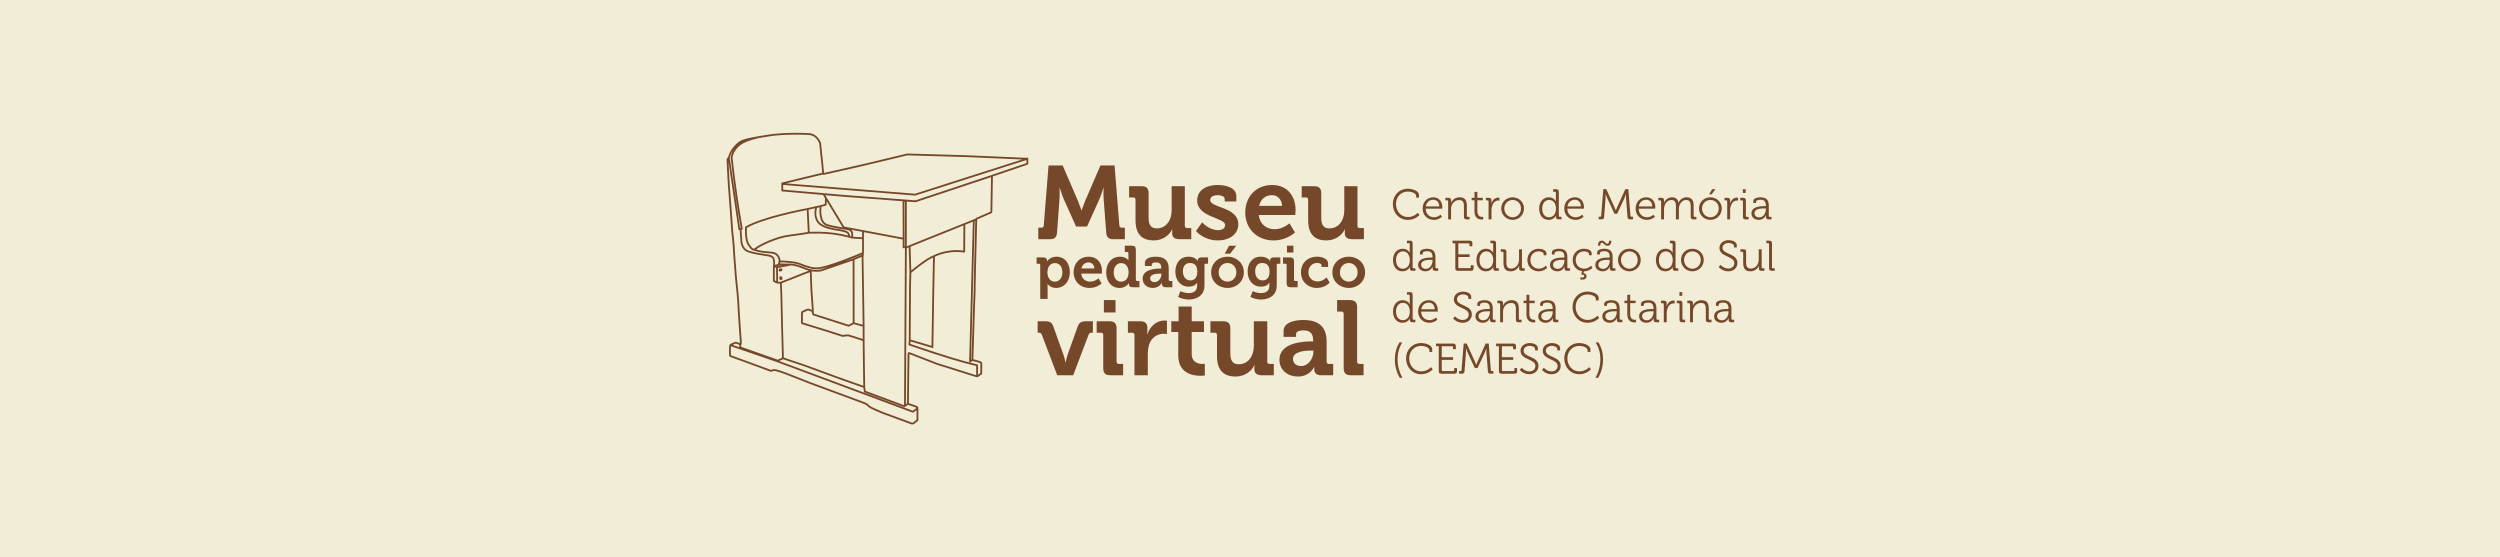 <svg width="1920" height="428" viewBox="0 0 1920 428" fill="none" xmlns="http://www.w3.org/2000/svg">
<rect width="1920" height="428" fill="#F2EDD7"/>
<g clip-path="url(#clip0_2002_421)">
<path d="M797.386 174.843H799.859C800.974 174.843 801.531 174.206 801.611 173.091L805.279 127.071H816.124L827.765 154.032C829.118 157.303 830.557 161.61 830.557 161.61H830.716C830.716 161.61 832.149 157.303 833.508 154.032L845.149 127.071H855.994L859.662 173.091C859.742 174.206 860.299 174.843 861.414 174.843H863.887V183.696H854.879C851.132 183.696 849.858 182.103 849.539 178.274L847.628 153.071C847.31 149.321 847.549 144.298 847.549 144.298H847.389C847.389 144.298 845.717 149.879 844.279 153.071L834.873 173.967H826.422L817.016 153.071C815.582 149.879 813.905 144.218 813.905 144.218H813.746C813.746 144.218 813.985 149.321 813.666 153.071L811.835 178.274C811.516 182.103 810.163 183.696 806.415 183.696H797.407V174.843H797.386Z" fill="#754829"/>
<path d="M872.083 153.384C872.083 152.189 871.446 151.631 870.332 151.631H867.141V143.018H876.786C880.534 143.018 882.127 144.691 882.127 148.36V167.101C882.127 172.045 883.4 175.396 888.427 175.396C895.763 175.396 899.83 168.933 899.83 161.679V143.013H909.952V173.399C909.952 174.514 910.589 175.151 911.704 175.151H914.894V183.685H905.568C902.059 183.685 900.228 182.013 900.228 179.14V178.024C900.228 177.068 900.307 176.192 900.307 176.192H900.148C898.237 180.419 893.131 184.647 886.118 184.647C877.429 184.647 872.089 180.26 872.089 169.172V153.379L872.083 153.384Z" fill="#754829"/>
<path d="M923.265 170.776C923.265 170.776 928.446 176.755 935.384 176.755C938.495 176.755 940.883 175.481 940.883 172.767C940.883 167.026 919.438 167.106 919.438 153.941C919.438 145.806 926.774 142.057 935.225 142.057C940.724 142.057 949.493 143.889 949.493 150.511V154.738H940.565V152.747C940.565 150.835 937.693 149.874 935.464 149.874C931.875 149.874 929.407 151.148 929.407 153.543C929.407 159.926 951.012 158.647 951.012 172.204C951.012 179.862 944.233 184.646 935.384 184.646C924.221 184.646 918.483 177.387 918.483 177.387L923.265 170.765V170.776Z" fill="#754829"/>
<path d="M976.995 142.062C988.636 142.062 995.011 150.596 995.011 161.365C995.011 162.56 994.773 165.115 994.773 165.115H966.708C967.504 172.294 972.765 176.044 978.906 176.044C985.446 176.044 990.308 171.498 990.308 171.498L994.534 178.518C994.534 178.518 988.318 184.657 978.19 184.657C964.717 184.657 956.346 174.928 956.346 163.362C956.346 150.84 964.797 142.067 976.995 142.067V142.062ZM984.65 158.094C984.49 153.23 981.141 149.879 976.995 149.879C971.814 149.879 968.146 152.991 967.032 158.094H984.65Z" fill="#754829"/>
<path d="M1004.66 153.384C1004.66 152.189 1004.02 151.631 1002.91 151.631H999.72V143.018H1009.37C1013.11 143.018 1014.71 144.691 1014.71 148.36V167.101C1014.71 172.045 1015.98 175.396 1021.01 175.396C1028.34 175.396 1032.41 168.933 1032.41 161.679V143.013H1042.53V173.399C1042.53 174.514 1043.17 175.151 1044.28 175.151H1047.47V183.685H1038.15C1034.64 183.685 1032.81 182.013 1032.81 179.14V178.024C1032.81 177.068 1032.89 176.192 1032.89 176.192H1032.73C1030.82 180.419 1025.71 184.647 1018.7 184.647C1010.01 184.647 1004.67 180.26 1004.67 169.172V153.379L1004.66 153.384Z" fill="#754829"/>
<path d="M798.899 203.52C798.899 202.845 798.538 202.532 797.911 202.532H796.112V197.678H801.192C803.304 197.678 804.069 198.624 804.069 199.882V200.78H804.159C804.159 200.78 806.091 197.137 811.437 197.137C817.637 197.137 821.639 202.038 821.639 209.138C821.639 216.238 817.143 221.14 811.124 221.14C806.585 221.14 804.563 218.129 804.563 218.129H804.472C804.472 218.129 804.563 218.936 804.563 220.104V229.589H798.899V203.515V203.52ZM810.088 216.334C813.236 216.334 815.885 213.769 815.885 209.229C815.885 204.688 813.549 202.038 810.179 202.038C807.211 202.038 804.425 204.194 804.425 209.276C804.425 212.829 806.314 216.334 810.088 216.334Z" fill="#754829"/>
<path d="M836.152 197.137C842.713 197.137 846.306 201.948 846.306 208.018C846.306 208.692 846.174 210.131 846.174 210.131H830.355C830.806 214.178 833.768 216.291 837.229 216.291C840.913 216.291 843.658 213.726 843.658 213.726L846.041 217.683C846.041 217.683 842.538 221.145 836.831 221.145C829.235 221.145 824.516 215.66 824.516 209.144C824.516 202.086 829.278 197.142 836.157 197.142L836.152 197.137ZM840.467 206.175C840.377 203.435 838.493 201.544 836.152 201.544C833.232 201.544 831.162 203.297 830.536 206.175H840.467Z" fill="#754829"/>
<path d="M859.97 197.137C864.96 197.137 866.573 199.925 866.573 199.925H866.664C866.664 199.925 866.621 199.341 866.621 198.576V194.529C866.621 193.855 866.26 193.541 865.634 193.541H863.834V188.688H869.27C871.383 188.688 872.327 189.633 872.327 191.747V214.81C872.327 215.442 872.688 215.798 873.315 215.798H875.066V220.609H869.811C867.746 220.609 866.982 219.621 866.982 218.272V217.417H866.892C866.892 217.417 865.002 221.151 859.747 221.151C853.547 221.151 849.544 216.249 849.544 209.149C849.544 202.049 853.903 197.147 859.97 197.147V197.137ZM866.759 209.096C866.759 205.543 864.917 202.038 861.095 202.038C857.947 202.038 855.341 204.603 855.341 209.144C855.341 213.684 857.634 216.339 861.005 216.339C863.972 216.339 866.759 214.183 866.759 209.101V209.096Z" fill="#754829"/>
<path d="M891.161 206.218H891.878V206.037C891.878 202.755 890.572 201.539 887.652 201.539C886.617 201.539 884.595 201.81 884.595 203.068V204.285H879.292V201.858C879.292 197.588 885.311 197.137 887.695 197.137C895.333 197.137 897.579 201.135 897.579 206.265V214.805C897.579 215.436 897.94 215.792 898.566 215.792H900.366V220.604H895.243C893.131 220.604 892.324 219.435 892.324 218.086C892.324 217.502 892.366 217.099 892.366 217.099H892.276C892.276 217.099 890.524 221.145 885.354 221.145C881.267 221.145 877.535 218.58 877.535 213.997C877.535 206.807 887.419 206.218 891.151 206.218H891.161ZM886.755 216.695C889.813 216.695 891.968 213.461 891.968 210.673V210.131H890.981C888.013 210.131 883.294 210.535 883.294 213.726C883.294 215.256 884.42 216.695 886.755 216.695Z" fill="#754829"/>
<path d="M912.819 197.137C918.122 197.137 919.873 200.376 919.873 200.376H919.964V199.792C919.964 198.756 920.68 197.678 922.48 197.678H927.783V202.532H926.031C925.447 202.532 925.044 202.845 925.044 203.43V219.207C925.044 227.072 918.934 230.04 912.957 230.04C910.08 230.04 907.027 229.233 904.825 228.065L906.576 223.567C906.576 223.567 909.406 225.096 912.914 225.096C916.423 225.096 919.385 223.615 919.385 219.478V218.4C919.385 217.858 919.427 217.184 919.427 217.184H919.337C917.989 219.117 916.014 220.152 912.957 220.152C906.396 220.152 902.664 214.847 902.664 208.554C902.664 202.261 906.215 197.137 912.819 197.137ZM919.518 208.602C919.518 203.387 916.911 201.996 913.811 201.996C910.35 201.996 908.466 204.513 908.466 208.379C908.466 212.245 910.488 215.346 914.172 215.346C916.911 215.346 919.518 213.774 919.518 208.602Z" fill="#754829"/>
<path d="M942.704 197.137C949.716 197.137 955.285 202.128 955.285 209.138C955.285 216.148 949.711 221.14 942.704 221.14C935.697 221.14 930.166 216.196 930.166 209.138C930.166 202.081 935.74 197.137 942.704 197.137ZM942.704 216.286C946.436 216.286 949.536 213.408 949.536 209.138C949.536 204.869 946.436 201.99 942.704 201.99C938.972 201.99 935.92 204.911 935.92 209.138C935.92 213.365 939.02 216.286 942.704 216.286ZM943.962 188.73H949.446L944.727 194.843H940.549L943.962 188.73Z" fill="#754829"/>
<path d="M968.322 197.137C973.625 197.137 975.376 200.376 975.376 200.376H975.467V199.792C975.467 198.756 976.183 197.678 977.983 197.678H983.286V202.532H981.534C980.95 202.532 980.547 202.845 980.547 203.43V219.207C980.547 227.072 974.437 230.04 968.46 230.04C965.583 230.04 962.53 229.233 960.327 228.065L962.079 223.567C962.079 223.567 964.908 225.096 968.417 225.096C971.926 225.096 974.888 223.615 974.888 219.478V218.4C974.888 217.858 974.93 217.184 974.93 217.184H974.84C973.492 219.117 971.517 220.152 968.46 220.152C961.899 220.152 958.167 214.847 958.167 208.554C958.167 202.261 961.718 197.137 968.322 197.137ZM975.015 208.602C975.015 203.387 972.409 201.996 969.309 201.996C965.848 201.996 963.964 204.513 963.964 208.379C963.964 212.245 965.986 215.346 969.67 215.346C972.409 215.346 975.015 213.774 975.015 208.602Z" fill="#754829"/>
<path d="M988.143 203.52C988.143 202.845 987.782 202.532 987.155 202.532H985.356V197.678H990.792C992.904 197.678 993.801 198.624 993.801 200.737V214.81C993.801 215.442 994.162 215.798 994.789 215.798H996.588V220.609H991.153C989.04 220.609 988.143 219.711 988.143 217.55V203.525V203.52ZM988.414 188.688H993.355V193.945H988.414V188.688Z" fill="#754829"/>
<path d="M1011.64 197.137C1014.61 197.137 1019.96 198.353 1019.96 202.309V205.007H1014.92V203.748C1014.92 202.49 1013.03 201.948 1011.64 201.948C1007.69 201.948 1004.86 204.959 1004.86 209.096C1004.86 213.769 1008.32 216.153 1012 216.153C1015.92 216.153 1018.79 213.052 1018.79 213.052L1021.17 217.008C1021.17 217.008 1017.76 221.145 1011.51 221.145C1003.96 221.145 999.104 215.798 999.104 209.144C999.104 202.49 1003.78 197.142 1011.64 197.142V197.137Z" fill="#754829"/>
<path d="M1035.82 197.137C1042.83 197.137 1048.4 202.128 1048.4 209.138C1048.4 216.148 1042.83 221.14 1035.82 221.14C1028.81 221.14 1023.28 216.196 1023.28 209.138C1023.28 202.081 1028.86 197.137 1035.82 197.137ZM1035.82 216.286C1039.55 216.286 1042.65 213.408 1042.65 209.138C1042.65 204.869 1039.55 201.99 1035.82 201.99C1032.09 201.99 1029.04 204.911 1029.04 209.138C1029.04 213.365 1032.14 216.286 1035.82 216.286Z" fill="#754829"/>
<path d="M800.072 256.985C799.663 255.929 798.936 255.52 797.794 255.52H796.903V246.736H802.837C806.25 246.736 807.875 247.793 808.931 250.639L816.734 272.428C817.626 274.866 818.279 278.365 818.279 278.365H818.443C818.443 278.365 819.091 274.871 819.909 272.428L827.712 250.639C828.768 247.793 830.477 246.736 833.805 246.736H839.331V255.52H838.355C837.219 255.52 836.486 255.929 836.077 256.985L824.213 288.206H811.941L800.077 256.985H800.072Z" fill="#754829"/>
<path d="M847.288 257.309C847.288 256.088 846.636 255.52 845.5 255.52H842.251V246.736H852.087C855.909 246.736 857.533 248.441 857.533 252.264V277.712C857.533 278.849 858.181 279.502 859.322 279.502H862.571V288.2H852.735C848.913 288.2 847.288 286.575 847.288 282.672V257.304V257.309ZM847.777 230.476H856.716V239.987H847.777V230.476Z" fill="#754829"/>
<path d="M871.266 257.309C871.266 256.088 870.613 255.52 869.477 255.52H866.228V246.736H875.656C879.313 246.736 881.182 248.282 881.182 251.776V254.213C881.182 255.759 881.017 256.815 881.017 256.815H881.182C883.05 250.878 888.008 246.163 894.346 246.163C895.238 246.163 896.215 246.327 896.215 246.327V256.492C896.215 256.492 895.158 256.327 893.693 256.327C889.303 256.327 884.266 258.849 882.397 265.025C881.829 267.059 881.505 269.338 881.505 271.775V288.2H871.266V257.304V257.309Z" fill="#754829"/>
<path d="M904.909 254.952H899.548V246.742H905.154V235.441H915.229V246.742H924.656V254.952H915.229V271.701C915.229 278.53 920.59 279.507 923.435 279.507C924.571 279.507 925.304 279.342 925.304 279.342V288.37C925.304 288.37 924.003 288.614 922.135 288.614C916.365 288.614 904.904 286.904 904.904 273.002V254.952H904.909Z" fill="#754829"/>
<path d="M934.657 257.309C934.657 256.088 934.004 255.52 932.868 255.52H929.619V246.736H939.456C943.277 246.736 944.902 248.441 944.902 252.185V271.292C944.902 276.331 946.202 279.746 951.325 279.746C958.804 279.746 962.945 273.161 962.945 265.764V246.736H973.264V277.712C973.264 278.849 973.911 279.502 975.053 279.502H978.301V288.2H968.794C965.216 288.2 963.348 286.496 963.348 283.564V282.428C963.348 281.451 963.428 280.558 963.428 280.558H963.263C961.315 284.865 956.113 289.177 948.957 289.177C940.098 289.177 934.652 284.706 934.652 273.405V257.304L934.657 257.309Z" fill="#754829"/>
<path d="M1007.23 262.19H1008.53V261.866C1008.53 255.929 1006.17 253.735 1000.89 253.735C999.025 253.735 995.367 254.224 995.367 256.502V258.695H985.775V254.304C985.775 246.582 996.668 245.764 1000.97 245.764C1014.79 245.764 1018.85 253.003 1018.85 262.269V277.717C1018.85 278.854 1019.5 279.507 1020.64 279.507H1023.89V288.206H1014.63C1010.8 288.206 1009.34 286.092 1009.34 283.654C1009.34 282.598 1009.42 281.865 1009.42 281.865H1009.26C1009.26 281.865 1006.09 289.183 996.742 289.183C989.348 289.183 982.601 284.547 982.601 276.257C982.601 263.246 1000.48 262.19 1007.23 262.19H1007.23ZM999.269 281.132C1004.79 281.132 1008.7 275.28 1008.7 270.235V269.258H1006.91C1001.55 269.258 993.01 269.991 993.01 275.763C993.01 278.53 995.043 281.132 999.269 281.132Z" fill="#754829"/>
<path d="M1031.94 241.049C1031.94 239.827 1031.29 239.259 1030.15 239.259H1026.9V230.476H1036.74C1040.56 230.476 1042.27 232.186 1042.27 236.004V277.712C1042.27 278.849 1042.91 279.502 1044.05 279.502H1047.22V288.2H1037.47C1033.57 288.2 1031.95 286.575 1031.95 282.672V241.043L1031.94 241.049Z" fill="#754829"/>
<path d="M1081.12 144.935C1084.41 144.935 1089.77 146.353 1089.77 149.842V151.754H1087.6V150.468C1087.6 148.296 1083.85 147.112 1081.19 147.112C1076.05 147.112 1072.1 151.127 1072.1 156.724C1072.1 162.321 1076.02 166.702 1081.29 166.702C1086.06 166.702 1088.86 163.442 1088.86 163.442L1090.17 165.12C1090.17 165.12 1086.98 168.874 1081.25 168.874C1074.48 168.874 1069.7 163.474 1069.7 156.724C1069.7 149.975 1074.61 144.94 1081.12 144.94L1081.12 144.935Z" fill="#754829"/>
<path d="M1100.76 151.52C1105.34 151.52 1107.71 155.041 1107.71 159.156C1107.71 159.549 1107.64 160.277 1107.64 160.277H1094.94C1095 164.456 1097.93 166.862 1101.36 166.862C1104.38 166.862 1106.33 164.823 1106.33 164.823L1107.41 166.501C1107.41 166.501 1105.01 168.869 1101.26 168.869C1096.36 168.869 1092.6 165.311 1092.6 160.208C1092.6 154.775 1096.32 151.515 1100.77 151.515L1100.76 151.52ZM1105.41 158.498C1105.27 155.073 1103.17 153.395 1100.74 153.395C1098 153.395 1095.6 155.174 1095.04 158.498H1105.41Z" fill="#754829"/>
<path d="M1112.19 154.584C1112.19 154.122 1111.92 153.862 1111.46 153.862H1110.08V151.918H1112.39C1113.77 151.918 1114.39 152.513 1114.39 153.761V154.52C1114.39 155.179 1114.33 155.705 1114.33 155.705H1114.39C1114.99 154.191 1117.09 151.525 1120.98 151.525C1125.09 151.525 1126.54 153.862 1126.54 157.946V165.816C1126.54 166.31 1126.8 166.538 1127.26 166.538H1128.64V168.481H1126.31C1124.89 168.481 1124.3 167.887 1124.3 166.474V158.54C1124.3 155.938 1123.91 153.633 1120.71 153.633C1117.88 153.633 1115.44 155.577 1114.69 158.307C1114.49 158.997 1114.42 159.756 1114.42 160.548V168.481H1112.18V154.589L1112.19 154.584Z" fill="#754829"/>
<path d="M1132.39 153.793H1130.22V151.918H1132.42V147.341H1134.62V151.918H1138.77V153.793H1134.62V162.22C1134.62 166.108 1137.09 166.602 1138.34 166.602C1138.81 166.602 1139.1 166.538 1139.1 166.538V168.545C1139.1 168.545 1138.71 168.609 1138.15 168.609C1136.24 168.609 1132.39 167.982 1132.39 162.454V153.793Z" fill="#754829"/>
<path d="M1143.22 154.584C1143.22 154.122 1142.95 153.862 1142.5 153.862H1141.12V151.918H1143.42C1144.8 151.918 1145.43 152.476 1145.43 153.793V154.913C1145.43 155.604 1145.36 156.167 1145.36 156.167H1145.43C1146.22 153.665 1148.06 151.754 1150.66 151.754C1151.12 151.754 1151.55 151.854 1151.55 151.854V154.058C1151.55 154.058 1151.15 153.995 1150.72 153.995C1148.39 153.995 1146.64 155.837 1145.92 158.275C1145.59 159.326 1145.46 160.447 1145.46 161.504V168.481H1143.22V154.589V154.584Z" fill="#754829"/>
<path d="M1161.68 151.52C1166.52 151.52 1170.43 155.205 1170.43 160.112C1170.43 165.019 1166.52 168.869 1161.71 168.869C1156.91 168.869 1152.96 165.115 1152.96 160.112C1152.96 155.11 1156.88 151.52 1161.68 151.52ZM1161.72 166.862C1165.24 166.862 1168.13 163.962 1168.13 160.112C1168.13 156.262 1165.24 153.559 1161.72 153.559C1158.2 153.559 1155.27 156.358 1155.27 160.112C1155.27 163.867 1158.17 166.862 1161.72 166.862Z" fill="#754829"/>
<path d="M1189.52 151.52C1193.53 151.52 1194.92 154.616 1194.92 154.616H1194.98C1194.98 154.616 1194.92 154.058 1194.92 153.363V147.994C1194.92 147.532 1194.65 147.272 1194.2 147.272H1192.82V145.328H1195.15C1196.57 145.328 1197.16 145.923 1197.16 147.335V165.805C1197.16 166.299 1197.43 166.527 1197.88 166.527H1199.26V168.471H1196.96C1195.58 168.471 1194.98 167.844 1194.98 166.628C1194.98 166.002 1195.05 165.577 1195.05 165.577H1194.98C1194.98 165.577 1193.64 168.869 1189.29 168.869C1184.94 168.869 1182.08 165.311 1182.08 160.176C1182.08 155.041 1185.17 151.515 1189.52 151.515L1189.52 151.52ZM1194.99 160.181C1194.99 156.825 1193.28 153.533 1189.72 153.533C1186.79 153.533 1184.39 156.002 1184.39 160.181C1184.39 164.361 1186.53 166.867 1189.63 166.867C1192.39 166.867 1194.99 164.892 1194.99 160.181H1194.99Z" fill="#754829"/>
<path d="M1209.53 151.52C1214.11 151.52 1216.48 155.041 1216.48 159.156C1216.48 159.549 1216.41 160.277 1216.41 160.277H1203.71C1203.77 164.456 1206.7 166.862 1210.13 166.862C1213.15 166.862 1215.1 164.823 1215.1 164.823L1216.18 166.501C1216.18 166.501 1213.78 168.869 1210.03 168.869C1205.13 168.869 1201.37 165.311 1201.37 160.208C1201.37 154.775 1205.1 151.515 1209.54 151.515L1209.53 151.52ZM1214.17 158.498C1214.04 155.073 1211.93 153.395 1209.5 153.395C1206.77 153.395 1204.37 155.174 1203.81 158.498H1214.17Z" fill="#754829"/>
<path d="M1227.77 166.432H1228.98C1229.44 166.432 1229.67 166.203 1229.7 165.709L1231.32 145.328H1233.65L1239.77 158.795C1240.33 159.979 1240.93 161.53 1240.93 161.53H1240.99C1240.99 161.53 1241.58 159.985 1242.11 158.795L1248.23 145.328H1250.57L1252.18 165.709C1252.21 166.203 1252.45 166.432 1252.9 166.432H1254.15V168.471H1251.91C1250.5 168.471 1250 167.876 1249.91 166.464L1248.82 152.407C1248.72 151.154 1248.72 149.178 1248.72 149.178H1248.66C1248.66 149.178 1248.03 151.217 1247.47 152.407L1241.98 164.159H1239.9L1234.44 152.407C1233.91 151.254 1233.22 149.114 1233.22 149.114H1233.16C1233.16 149.114 1233.16 151.154 1233.06 152.407L1231.97 166.464C1231.87 167.881 1231.38 168.471 1229.96 168.471H1227.76V166.432H1227.77Z" fill="#754829"/>
<path d="M1264.33 151.52C1268.91 151.52 1271.27 155.041 1271.27 159.156C1271.27 159.549 1271.21 160.277 1271.21 160.277H1258.51C1258.57 164.456 1261.5 166.862 1264.92 166.862C1267.95 166.862 1269.89 164.823 1269.89 164.823L1270.98 166.501C1270.98 166.501 1268.58 168.869 1264.83 168.869C1259.92 168.869 1256.17 165.311 1256.17 160.208C1256.17 154.775 1259.89 151.515 1264.34 151.515L1264.33 151.52ZM1268.97 158.498C1268.84 155.073 1266.73 153.395 1264.3 153.395C1261.56 153.395 1259.17 155.174 1258.6 158.498H1268.97Z" fill="#754829"/>
<path d="M1275.75 154.584C1275.75 154.122 1275.48 153.862 1275.03 153.862H1273.65V151.918H1275.95C1277.33 151.918 1277.96 152.513 1277.96 153.761V154.52C1277.96 155.179 1277.89 155.705 1277.89 155.705H1277.96C1278.78 153.464 1281.38 151.525 1283.94 151.525C1287.01 151.525 1288.58 152.943 1289.08 155.673H1289.14C1290.03 153.432 1292.43 151.525 1295.23 151.525C1299.24 151.525 1300.72 153.862 1300.72 157.946V165.816C1300.72 166.31 1300.99 166.538 1301.45 166.538H1302.83V168.481H1300.49C1299.07 168.481 1298.48 167.887 1298.48 166.474V158.508C1298.48 155.811 1297.93 153.57 1294.9 153.57C1292.4 153.57 1290.32 155.811 1289.66 158.243C1289.43 158.965 1289.36 159.756 1289.36 160.649V168.487H1287.12V158.508C1287.12 156.007 1286.76 153.57 1283.64 153.57C1280.94 153.57 1278.93 155.906 1278.24 158.445C1278.04 159.135 1277.97 159.895 1277.97 160.649V168.487H1275.73V154.595L1275.75 154.584Z" fill="#754829"/>
<path d="M1313.56 151.52C1318.4 151.52 1322.32 155.205 1322.32 160.112C1322.32 165.019 1318.4 168.869 1313.6 168.869C1308.79 168.869 1304.84 165.115 1304.84 160.112C1304.84 155.11 1308.76 151.52 1313.56 151.52ZM1313.6 166.862C1317.12 166.862 1320.01 163.962 1320.01 160.112C1320.01 156.262 1317.12 153.559 1313.6 153.559C1310.08 153.559 1307.15 156.358 1307.15 160.112C1307.15 163.867 1310.04 166.862 1313.6 166.862ZM1314.91 145.328H1317.41L1314.55 149.247H1312.61L1314.91 145.328Z" fill="#754829"/>
<path d="M1326.5 154.584C1326.5 154.122 1326.24 153.862 1325.78 153.862H1324.4V151.918H1326.7C1328.08 151.918 1328.71 152.476 1328.71 153.793V154.913C1328.71 155.604 1328.65 156.167 1328.65 156.167H1328.71C1329.5 153.665 1331.34 151.754 1333.94 151.754C1334.4 151.754 1334.83 151.854 1334.83 151.854V154.058C1334.83 154.058 1334.44 153.995 1334.01 153.995C1331.67 153.995 1329.92 155.837 1329.2 158.275C1328.87 159.326 1328.74 160.447 1328.74 161.504V168.481H1326.5V154.589V154.584Z" fill="#754829"/>
<path d="M1338.58 154.584C1338.58 154.122 1338.31 153.862 1337.85 153.862H1336.47V151.918H1338.81C1340.23 151.918 1340.82 152.513 1340.82 153.926V165.81C1340.82 166.304 1341.08 166.533 1341.54 166.533H1342.92V168.476H1340.58C1339.17 168.476 1338.58 167.881 1338.58 166.469V154.584ZM1338.51 145.328H1340.68V148.158H1338.51V145.328Z" fill="#754829"/>
<path d="M1355.26 158.27H1356.18V158.073C1356.18 154.616 1354.93 153.4 1351.91 153.4C1351.08 153.4 1348.68 153.628 1348.68 154.85V155.901H1346.54V154.319C1346.54 152.014 1350.49 151.52 1351.94 151.52C1357.17 151.52 1358.42 154.319 1358.42 157.877V165.81C1358.42 166.304 1358.68 166.533 1359.14 166.533H1360.52V168.476H1358.25C1356.83 168.476 1356.27 167.85 1356.27 166.501C1356.27 165.778 1356.31 165.285 1356.31 165.285H1356.24C1356.27 165.285 1354.89 168.874 1350.75 168.874C1347.98 168.874 1345.12 167.26 1345.12 163.968C1345.12 158.471 1352.39 158.27 1355.26 158.27ZM1351.11 166.963C1354.27 166.963 1356.18 163.67 1356.18 160.808V160.049H1355.23C1352.63 160.049 1347.43 160.112 1347.43 163.835C1347.43 165.38 1348.65 166.963 1351.11 166.963Z" fill="#754829"/>
<path d="M1077.27 191.03C1081.28 191.03 1082.67 194.126 1082.67 194.126H1082.73C1082.73 194.126 1082.67 193.568 1082.67 192.872V187.504C1082.67 187.042 1082.4 186.781 1081.94 186.781H1080.56V184.838H1082.9C1084.32 184.838 1084.91 185.432 1084.91 186.845V205.315C1084.91 205.809 1085.17 206.037 1085.63 206.037H1087.01V207.981H1084.7C1083.32 207.981 1082.73 207.354 1082.73 206.138C1082.73 205.511 1082.79 205.086 1082.79 205.086H1082.73C1082.73 205.086 1081.38 208.379 1077.03 208.379C1072.69 208.379 1069.83 204.821 1069.83 199.686C1069.83 194.55 1072.92 191.024 1077.26 191.024L1077.27 191.03ZM1082.73 199.691C1082.73 196.335 1081.02 193.042 1077.46 193.042C1074.53 193.042 1072.13 195.512 1072.13 199.691C1072.13 203.87 1074.27 206.377 1077.37 206.377C1080.13 206.377 1082.74 204.401 1082.74 199.691H1082.73Z" fill="#754829"/>
<path d="M1099.25 197.779H1100.17V197.583C1100.17 194.126 1098.92 192.91 1095.89 192.91C1095.07 192.91 1092.67 193.138 1092.67 194.359V195.411H1090.53V193.828C1090.53 191.524 1094.48 191.03 1095.93 191.03C1101.16 191.03 1102.41 193.828 1102.41 197.386V205.32C1102.41 205.814 1102.67 206.042 1103.13 206.042H1104.51V207.986H1102.24C1100.82 207.986 1100.26 207.359 1100.26 206.01C1100.26 205.288 1100.3 204.794 1100.3 204.794H1100.23C1100.26 204.794 1098.88 208.384 1094.74 208.384C1091.97 208.384 1089.11 206.77 1089.11 203.477C1089.11 197.981 1096.38 197.779 1099.25 197.779ZM1095.1 206.472C1098.26 206.472 1100.17 203.18 1100.17 200.318V199.558H1099.22C1096.62 199.558 1091.42 199.622 1091.42 203.345C1091.42 204.89 1092.64 206.472 1095.1 206.472Z" fill="#754829"/>
<path d="M1117.68 186.882H1115.54V184.843H1128.77C1130.19 184.843 1130.78 185.438 1130.78 186.85V189.155H1128.6V187.61C1128.6 187.116 1128.34 186.888 1127.88 186.888H1119.98V195.315H1128.67V197.354H1119.98V205.224C1119.98 205.718 1120.25 205.947 1120.71 205.947H1128.83C1129.29 205.947 1129.55 205.718 1129.55 205.224V203.679H1131.69V205.984C1131.69 207.402 1131.1 207.991 1129.69 207.991H1119.68C1118.26 207.991 1117.67 207.396 1117.67 205.984V186.888L1117.68 186.882Z" fill="#754829"/>
<path d="M1141.34 191.03C1145.36 191.03 1146.74 194.126 1146.74 194.126H1146.81C1146.81 194.126 1146.74 193.568 1146.74 192.872V187.504C1146.74 187.042 1146.48 186.781 1146.02 186.781H1144.64V184.838H1146.98C1148.39 184.838 1148.98 185.432 1148.98 186.845V205.315C1148.98 205.809 1149.25 206.037 1149.7 206.037H1151.08V207.981H1148.78C1147.4 207.981 1146.81 207.354 1146.81 206.138C1146.81 205.511 1146.87 205.086 1146.87 205.086H1146.81C1146.81 205.086 1145.46 208.379 1141.11 208.379C1136.76 208.379 1133.9 204.821 1133.9 199.686C1133.9 194.55 1137 191.024 1141.34 191.024L1141.34 191.03ZM1146.81 199.691C1146.81 196.335 1145.1 193.042 1141.54 193.042C1138.61 193.042 1136.21 195.512 1136.21 199.691C1136.21 203.87 1138.35 206.377 1141.44 206.377C1144.21 206.377 1146.81 204.401 1146.81 199.691H1146.81Z" fill="#754829"/>
<path d="M1154.67 194.094C1154.67 193.632 1154.41 193.372 1153.95 193.372H1152.57V191.428H1154.91C1156.32 191.428 1156.91 192.023 1156.91 193.372V201.369C1156.91 203.971 1157.34 206.276 1160.53 206.276C1164.29 206.276 1166.62 202.952 1166.62 199.362V191.428H1168.86V205.32C1168.86 205.814 1169.13 206.042 1169.58 206.042H1170.96V207.986H1168.69C1167.31 207.986 1166.69 207.391 1166.69 206.143V205.384C1166.69 204.725 1166.75 204.2 1166.75 204.2H1166.69C1166.03 205.814 1163.86 208.379 1160.24 208.379C1156.32 208.379 1154.67 206.271 1154.67 201.959V194.088V194.094Z" fill="#754829"/>
<path d="M1181.76 191.03C1183.63 191.03 1187.65 191.821 1187.65 194.55V196.032H1185.54V195.076C1185.54 193.696 1183.14 193.037 1181.76 193.037C1178.2 193.037 1175.34 195.703 1175.34 199.723C1175.34 203.743 1178.33 206.34 1181.82 206.34C1185.31 206.34 1187.15 204.003 1187.15 204.003L1188.2 205.681C1188.2 205.681 1185.96 208.379 1181.72 208.379C1176.78 208.379 1173.03 204.858 1173.03 199.718C1173.03 194.577 1176.81 191.024 1181.75 191.024L1181.76 191.03Z" fill="#754829"/>
<path d="M1200.55 197.779H1201.48V197.583C1201.48 194.126 1200.22 192.91 1197.2 192.91C1196.37 192.91 1193.97 193.138 1193.97 194.359V195.411H1191.83V193.828C1191.83 191.524 1195.78 191.03 1197.23 191.03C1202.46 191.03 1203.71 193.828 1203.71 197.386V205.32C1203.71 205.814 1203.98 206.042 1204.43 206.042H1205.81V207.986H1203.54C1202.12 207.986 1201.57 207.359 1201.57 206.01C1201.57 205.288 1201.6 204.794 1201.6 204.794H1201.53C1201.57 204.794 1200.19 208.384 1196.04 208.384C1193.27 208.384 1190.41 206.77 1190.41 203.477C1190.41 197.981 1197.69 197.779 1200.55 197.779ZM1196.41 206.472C1199.56 206.472 1201.48 203.18 1201.48 200.318V199.558H1200.52C1197.92 199.558 1192.72 199.622 1192.72 203.345C1192.72 204.89 1193.94 206.472 1196.41 206.472Z" fill="#754829"/>
<path d="M1216.55 191.03C1218.42 191.03 1222.44 191.821 1222.44 194.55V196.032H1220.33V195.076C1220.33 193.696 1217.93 193.037 1216.55 193.037C1212.99 193.037 1210.13 195.703 1210.13 199.723C1210.13 203.743 1213.12 206.34 1216.61 206.34C1220.1 206.34 1221.94 204.003 1221.94 204.003L1222.99 205.681C1222.99 205.681 1220.75 208.347 1216.44 208.379L1216.17 209.797C1217.52 209.993 1218.48 210.816 1218.48 212.133C1218.48 214.045 1216.93 214.735 1215.32 214.735C1214.36 214.735 1213.67 214.571 1213.67 214.571V212.988C1213.67 212.988 1214.3 213.185 1215.05 213.185C1215.91 213.185 1216.73 212.956 1216.73 212.064C1216.73 211.342 1216.01 210.944 1214.86 210.944C1214.63 210.944 1214.36 210.976 1214.36 210.976L1214.99 208.241C1210.84 207.646 1207.81 204.322 1207.81 199.712C1207.81 194.641 1211.6 191.019 1216.53 191.019L1216.55 191.03Z" fill="#754829"/>
<path d="M1235.34 197.779H1236.26V197.583C1236.26 194.126 1235.01 192.91 1231.98 192.91C1231.16 192.91 1228.75 193.138 1228.75 194.359V195.411H1226.62V193.828C1226.62 191.524 1230.56 191.03 1232.01 191.03C1237.25 191.03 1238.5 193.828 1238.5 197.386V205.32C1238.5 205.814 1238.76 206.042 1239.22 206.042H1240.6V207.986H1238.33C1236.91 207.986 1236.35 207.359 1236.35 206.01C1236.35 205.288 1236.38 204.794 1236.38 204.794H1236.32C1236.35 204.794 1234.97 208.384 1230.82 208.384C1228.06 208.384 1225.2 206.77 1225.2 203.477C1225.2 197.981 1232.47 197.779 1235.34 197.779ZM1230.3 184.806C1232.5 184.806 1232.96 187.174 1234.45 187.174C1235.53 187.174 1235.76 185.756 1235.76 184.901H1237.51C1237.51 187.434 1236.46 188.751 1234.45 188.751C1232.21 188.751 1231.78 186.415 1230.27 186.415C1229.18 186.415 1228.95 187.796 1228.95 188.656H1227.24C1227.24 186.123 1228.26 184.806 1230.3 184.806H1230.3ZM1231.19 206.472C1234.35 206.472 1236.26 203.18 1236.26 200.318V199.558H1235.31C1232.7 199.558 1227.51 199.622 1227.51 203.345C1227.51 204.89 1228.72 206.472 1231.19 206.472Z" fill="#754829"/>
<path d="M1251.33 191.03C1256.17 191.03 1260.08 194.715 1260.08 199.622C1260.08 204.529 1256.17 208.379 1251.36 208.379C1246.56 208.379 1242.61 204.624 1242.61 199.622C1242.61 194.62 1246.53 191.03 1251.33 191.03ZM1251.36 206.372C1254.88 206.372 1257.78 203.472 1257.78 199.622C1257.78 195.772 1254.88 193.069 1251.36 193.069C1247.84 193.069 1244.91 195.867 1244.91 199.622C1244.91 203.376 1247.81 206.372 1251.36 206.372Z" fill="#754829"/>
<path d="M1279.17 191.03C1283.19 191.03 1284.57 194.126 1284.57 194.126H1284.63C1284.63 194.126 1284.57 193.568 1284.57 192.872V187.504C1284.57 187.042 1284.31 186.781 1283.85 186.781H1282.47V184.838H1284.8C1286.22 184.838 1286.81 185.432 1286.81 186.845V205.315C1286.81 205.809 1287.08 206.037 1287.53 206.037H1288.91V207.981H1286.61C1285.23 207.981 1284.63 207.354 1284.63 206.138C1284.63 205.511 1284.7 205.086 1284.7 205.086H1284.63C1284.63 205.086 1283.29 208.379 1278.94 208.379C1274.59 208.379 1271.73 204.821 1271.73 199.686C1271.73 194.55 1274.82 191.024 1279.17 191.024L1279.17 191.03ZM1284.63 199.691C1284.63 196.335 1282.93 193.042 1279.37 193.042C1276.44 193.042 1274.04 195.512 1274.04 199.691C1274.04 203.87 1276.18 206.377 1279.27 206.377C1282.04 206.377 1284.64 204.401 1284.64 199.691H1284.63Z" fill="#754829"/>
<path d="M1299.74 191.03C1304.58 191.03 1308.49 194.715 1308.49 199.622C1308.49 204.529 1304.58 208.379 1299.77 208.379C1294.97 208.379 1291.02 204.624 1291.02 199.622C1291.02 194.62 1294.94 191.03 1299.74 191.03ZM1299.77 206.372C1303.29 206.372 1306.19 203.472 1306.19 199.622C1306.19 195.772 1303.29 193.069 1299.77 193.069C1296.25 193.069 1293.32 195.867 1293.32 199.622C1293.32 203.376 1296.22 206.372 1299.77 206.372Z" fill="#754829"/>
<path d="M1321.4 203.408C1321.4 203.408 1323.73 206.239 1327.39 206.239C1329.92 206.239 1331.96 204.593 1331.96 202.123C1331.96 196.393 1320.54 197.546 1320.54 190.371C1320.54 187.142 1323.34 184.445 1327.62 184.445C1329.86 184.445 1333.87 185.401 1333.87 188.428V190.074H1331.7V188.985C1331.7 187.604 1329.79 186.58 1327.66 186.58C1324.66 186.58 1322.92 188.327 1322.92 190.302C1322.92 195.671 1334.34 194.354 1334.34 201.99C1334.34 205.448 1331.67 208.379 1327.32 208.379C1322.58 208.379 1319.98 205.086 1319.98 205.086L1321.4 203.408Z" fill="#754829"/>
<path d="M1338.77 194.094C1338.77 193.632 1338.51 193.372 1338.05 193.372H1336.67V191.428H1339.01C1340.42 191.428 1341.01 192.023 1341.01 193.372V201.369C1341.01 203.971 1341.44 206.276 1344.63 206.276C1348.39 206.276 1350.72 202.952 1350.72 199.362V191.428H1352.96V205.32C1352.96 205.814 1353.23 206.042 1353.68 206.042H1355.06V207.986H1352.79C1351.41 207.986 1350.79 207.391 1350.79 206.143V205.384C1350.79 204.725 1350.85 204.2 1350.85 204.2H1350.79C1350.13 205.814 1347.96 208.379 1344.34 208.379C1340.42 208.379 1338.77 206.271 1338.77 201.959V194.088V194.094Z" fill="#754829"/>
<path d="M1358.65 187.509C1358.65 187.047 1358.39 186.787 1357.93 186.787H1356.55V184.843H1358.89C1360.3 184.843 1360.89 185.438 1360.89 186.85V205.32C1360.89 205.814 1361.16 206.042 1361.61 206.042H1362.99V207.986H1360.66C1359.24 207.986 1358.65 207.391 1358.65 205.979V187.509Z" fill="#754829"/>
<path d="M1077.27 230.539C1081.28 230.539 1082.67 233.635 1082.67 233.635H1082.73C1082.73 233.635 1082.67 233.078 1082.67 232.382V227.013C1082.67 226.551 1082.4 226.291 1081.94 226.291H1080.56V224.347H1082.9C1084.32 224.347 1084.91 224.942 1084.91 226.355V244.825C1084.91 245.318 1085.17 245.547 1085.63 245.547H1087.01V247.49H1084.7C1083.32 247.49 1082.73 246.864 1082.73 245.648C1082.73 245.021 1082.79 244.596 1082.79 244.596H1082.73C1082.73 244.596 1081.38 247.889 1077.03 247.889C1072.69 247.889 1069.83 244.331 1069.83 239.195C1069.83 234.06 1072.92 230.539 1077.26 230.539H1077.27ZM1082.73 239.195C1082.73 235.839 1081.02 232.547 1077.46 232.547C1074.53 232.547 1072.13 235.016 1072.13 239.195C1072.13 243.375 1074.27 245.876 1077.37 245.876C1080.13 245.876 1082.74 243.9 1082.74 239.195H1082.73Z" fill="#754829"/>
<path d="M1097.27 230.539C1101.85 230.539 1104.22 234.06 1104.22 238.176C1104.22 238.569 1104.15 239.296 1104.15 239.296H1091.45C1091.52 243.476 1094.45 245.881 1097.87 245.881C1100.89 245.881 1102.84 243.842 1102.84 243.842L1103.93 245.52C1103.93 245.52 1101.52 247.889 1097.77 247.889C1092.87 247.889 1089.12 244.331 1089.12 239.227C1089.12 233.795 1092.84 230.534 1097.28 230.534L1097.27 230.539ZM1101.91 237.517C1101.78 234.092 1099.67 232.414 1097.24 232.414C1094.51 232.414 1092.11 234.193 1091.55 237.517H1101.91Z" fill="#754829"/>
<path d="M1117.42 242.918C1117.42 242.918 1119.76 245.749 1123.41 245.749C1125.94 245.749 1127.98 244.102 1127.98 241.633C1127.98 235.903 1116.56 237.055 1116.56 229.881C1116.56 226.652 1119.36 223.954 1123.64 223.954C1125.88 223.954 1129.89 224.91 1129.89 227.937V229.584H1127.72V228.5C1127.72 227.119 1125.81 226.095 1123.68 226.095C1120.68 226.095 1118.94 227.842 1118.94 229.817C1118.94 235.186 1130.36 233.864 1130.36 241.505C1130.36 244.963 1127.69 247.894 1123.34 247.894C1118.6 247.894 1116 244.601 1116 244.601L1117.42 242.923V242.918Z" fill="#754829"/>
<path d="M1143.29 237.289H1144.21V237.092C1144.21 233.635 1142.96 232.419 1139.93 232.419C1139.11 232.419 1136.7 232.648 1136.7 233.869V234.921H1134.57V233.338C1134.57 231.033 1138.51 230.539 1139.96 230.539C1145.2 230.539 1146.45 233.338 1146.45 236.891V244.824C1146.45 245.318 1146.71 245.547 1147.17 245.547H1148.55V247.49H1146.28C1144.86 247.49 1144.3 246.864 1144.3 245.515C1144.3 244.793 1144.33 244.299 1144.33 244.299H1144.27C1144.3 244.299 1142.92 247.889 1138.77 247.889C1136.01 247.889 1133.15 246.274 1133.15 242.982C1133.15 237.485 1140.42 237.284 1143.29 237.284V237.289ZM1139.14 245.982C1142.3 245.982 1144.21 242.69 1144.21 239.827V239.068H1143.25C1140.65 239.068 1135.46 239.132 1135.46 242.854C1135.46 244.4 1136.67 245.982 1139.14 245.982Z" fill="#754829"/>
<path d="M1152.1 233.604C1152.1 233.142 1151.84 232.881 1151.38 232.881H1150V230.938H1152.31C1153.69 230.938 1154.31 231.532 1154.31 232.78V233.54C1154.31 234.198 1154.25 234.724 1154.25 234.724H1154.31C1154.91 233.211 1157.01 230.545 1160.89 230.545C1165.01 230.545 1166.46 232.881 1166.46 236.965V244.835C1166.46 245.329 1166.72 245.557 1167.18 245.557H1168.56V247.501H1166.22C1164.81 247.501 1164.22 246.906 1164.22 245.494V237.56C1164.22 234.958 1163.82 232.653 1160.63 232.653C1157.8 232.653 1155.36 234.597 1154.6 237.326C1154.41 238.017 1154.34 238.776 1154.34 239.567V247.501H1152.1V233.609L1152.1 233.604Z" fill="#754829"/>
<path d="M1172.31 232.812H1170.14V230.938H1172.34V226.36H1174.55V230.938H1178.69V232.812H1174.55V241.24C1174.55 245.127 1177.02 245.621 1178.27 245.621C1178.73 245.621 1179.03 245.557 1179.03 245.557V247.565C1179.03 247.565 1178.63 247.628 1178.07 247.628C1176.16 247.628 1172.31 247.002 1172.31 241.474V232.818V232.812Z" fill="#754829"/>
<path d="M1191.53 237.289H1192.46V237.092C1192.46 233.635 1191.2 232.419 1188.18 232.419C1187.36 232.419 1184.95 232.648 1184.95 233.869V234.921H1182.81V233.338C1182.81 231.033 1186.76 230.539 1188.21 230.539C1193.44 230.539 1194.69 233.338 1194.69 236.891V244.824C1194.69 245.318 1194.96 245.547 1195.41 245.547H1196.79V247.49H1194.52C1193.1 247.49 1192.55 246.864 1192.55 245.515C1192.55 244.793 1192.58 244.299 1192.58 244.299H1192.52C1192.55 244.299 1191.17 247.889 1187.02 247.889C1184.26 247.889 1181.39 246.274 1181.39 242.982C1181.39 237.485 1188.67 237.284 1191.53 237.284V237.289ZM1187.38 245.982C1190.54 245.982 1192.45 242.69 1192.45 239.827V239.068H1191.5C1188.9 239.068 1183.7 239.132 1183.7 242.854C1183.7 244.4 1184.91 245.982 1187.38 245.982Z" fill="#754829"/>
<path d="M1219.11 223.954C1222.4 223.954 1227.77 225.372 1227.77 228.861V230.773H1225.6V229.488C1225.6 227.316 1221.84 226.132 1219.18 226.132C1214.05 226.132 1210.1 230.146 1210.1 235.744C1210.1 241.341 1214.01 245.722 1219.28 245.722C1224.05 245.722 1226.85 242.461 1226.85 242.461L1228.17 244.139C1228.17 244.139 1224.98 247.894 1219.25 247.894C1212.47 247.894 1207.7 242.493 1207.7 235.744C1207.7 228.994 1212.6 223.96 1219.11 223.96L1219.11 223.954Z" fill="#754829"/>
<path d="M1240.73 237.289H1241.65V237.092C1241.65 233.635 1240.4 232.419 1237.38 232.419C1236.55 232.419 1234.15 232.648 1234.15 233.869V234.921H1232.01V233.338C1232.01 231.033 1235.96 230.539 1237.41 230.539C1242.64 230.539 1243.89 233.338 1243.89 236.891V244.824C1243.89 245.318 1244.15 245.547 1244.61 245.547H1245.99V247.49H1243.72C1242.3 247.49 1241.74 246.864 1241.74 245.515C1241.74 244.793 1241.78 244.299 1241.78 244.299H1241.71C1241.74 244.299 1240.36 247.889 1236.22 247.889C1233.45 247.889 1230.59 246.274 1230.59 242.982C1230.59 237.485 1237.86 237.284 1240.73 237.284V237.289ZM1236.58 245.982C1239.74 245.982 1241.65 242.69 1241.65 239.827V239.068H1240.7C1238.1 239.068 1232.9 239.132 1232.9 242.854C1232.9 244.4 1234.12 245.982 1236.58 245.982Z" fill="#754829"/>
<path d="M1249.75 232.812H1247.58V230.938H1249.78V226.36H1251.98V230.938H1256.13V232.812H1251.98V241.24C1251.98 245.127 1254.45 245.621 1255.7 245.621C1256.17 245.621 1256.46 245.557 1256.46 245.557V247.565C1256.46 247.565 1256.07 247.628 1255.51 247.628C1253.6 247.628 1249.75 247.002 1249.75 241.474V232.818V232.812Z" fill="#754829"/>
<path d="M1268.97 237.289H1269.89V237.092C1269.89 233.635 1268.64 232.419 1265.62 232.419C1264.79 232.419 1262.39 232.648 1262.39 233.869V234.921H1260.25V233.338C1260.25 231.033 1264.2 230.539 1265.65 230.539C1270.88 230.539 1272.13 233.338 1272.13 236.891V244.824C1272.13 245.318 1272.39 245.547 1272.85 245.547H1274.23V247.49H1271.96C1270.54 247.49 1269.98 246.864 1269.98 245.515C1269.98 244.793 1270.02 244.299 1270.02 244.299H1269.95C1269.98 244.299 1268.6 247.889 1264.46 247.889C1261.69 247.889 1258.83 246.274 1258.83 242.982C1258.83 237.485 1266.1 237.284 1268.97 237.284V237.289ZM1264.82 245.982C1267.98 245.982 1269.89 242.69 1269.89 239.827V239.068H1268.94C1266.34 239.068 1261.14 239.132 1261.14 242.854C1261.14 244.4 1262.36 245.982 1264.82 245.982Z" fill="#754829"/>
<path d="M1277.79 233.604C1277.79 233.142 1277.53 232.881 1277.07 232.881H1275.69V230.938H1277.99C1279.37 230.938 1280 231.495 1280 232.812V233.933C1280 234.623 1279.94 235.186 1279.94 235.186H1280C1280.79 232.685 1282.63 230.773 1285.23 230.773C1285.7 230.773 1286.12 230.874 1286.12 230.874V233.078C1286.12 233.078 1285.73 233.014 1285.3 233.014C1282.96 233.014 1281.22 234.857 1280.49 237.294C1280.16 238.346 1280.03 239.466 1280.03 240.523V247.501H1277.79V233.609V233.604Z" fill="#754829"/>
<path d="M1289.87 233.604C1289.87 233.142 1289.6 232.881 1289.15 232.881H1287.77V230.938H1290.1C1291.52 230.938 1292.11 231.532 1292.11 232.945V244.83C1292.11 245.324 1292.37 245.552 1292.83 245.552H1294.21V247.496H1291.87C1290.46 247.496 1289.87 246.901 1289.87 245.488V233.604ZM1289.8 224.347H1291.98V227.178H1289.8V224.347Z" fill="#754829"/>
<path d="M1297.96 233.604C1297.96 233.142 1297.7 232.881 1297.24 232.881H1295.86V230.938H1298.17C1299.55 230.938 1300.17 231.532 1300.17 232.78V233.54C1300.17 234.198 1300.11 234.724 1300.11 234.724H1300.17C1300.77 233.211 1302.87 230.545 1306.75 230.545C1310.87 230.545 1312.32 232.881 1312.32 236.965V244.835C1312.32 245.329 1312.58 245.557 1313.04 245.557H1314.42V247.501H1312.08C1310.67 247.501 1310.08 246.906 1310.08 245.494V237.56C1310.08 234.958 1309.68 232.653 1306.49 232.653C1303.66 232.653 1301.22 234.597 1300.46 237.326C1300.27 238.017 1300.2 238.776 1300.2 239.567V247.501H1297.96V233.609L1297.96 233.604Z" fill="#754829"/>
<path d="M1326.56 237.289H1327.49V237.092C1327.49 233.635 1326.24 232.419 1323.21 232.419C1322.39 232.419 1319.98 232.648 1319.98 233.869V234.921H1317.84V233.338C1317.84 231.033 1321.79 230.539 1323.24 230.539C1328.48 230.539 1329.72 233.338 1329.72 236.891V244.824C1329.72 245.318 1329.99 245.547 1330.44 245.547H1331.82V247.49H1329.55C1328.14 247.49 1327.58 246.864 1327.58 245.515C1327.58 244.793 1327.61 244.299 1327.61 244.299H1327.55C1327.58 244.299 1326.2 247.889 1322.05 247.889C1319.29 247.889 1316.43 246.274 1316.43 242.982C1316.43 237.485 1323.7 237.284 1326.56 237.284V237.289ZM1322.42 245.982C1325.58 245.982 1327.49 242.69 1327.49 239.827V239.068H1326.53C1323.93 239.068 1318.73 239.132 1318.73 242.854C1318.73 244.4 1319.95 245.982 1322.42 245.982Z" fill="#754829"/>
<path d="M1074.8 262.97H1076.91C1074.5 267.022 1073.32 271.233 1073.32 275.912C1073.32 280.819 1074.6 285.757 1077.1 290.133H1075.03C1072.66 286.246 1071.24 281.18 1071.24 276.076C1071.24 271.271 1072.4 266.826 1074.8 262.976V262.97Z" fill="#754829"/>
<path d="M1091.29 263.464C1094.58 263.464 1099.94 264.882 1099.94 268.371V270.283H1097.77V268.998C1097.77 266.826 1094.02 265.641 1091.36 265.641C1086.22 265.641 1082.27 269.656 1082.27 275.253C1082.27 280.851 1086.19 285.232 1091.46 285.232C1096.23 285.232 1099.03 281.971 1099.03 281.971L1100.34 283.649C1100.34 283.649 1097.15 287.404 1091.43 287.404C1084.65 287.404 1079.87 282.003 1079.87 275.253C1079.87 268.504 1084.78 263.469 1091.29 263.469L1091.29 263.464Z" fill="#754829"/>
<path d="M1104.98 265.902H1102.84V263.862H1116.07C1117.48 263.862 1118.07 264.457 1118.07 265.87V268.175H1115.9V266.629C1115.9 266.135 1115.64 265.907 1115.18 265.907H1107.28V274.335H1115.97V276.374H1107.28V284.244C1107.28 284.738 1107.55 284.966 1108 284.966H1116.13C1116.59 284.966 1116.85 284.738 1116.85 284.244V282.699H1118.99V285.003C1118.99 286.421 1118.4 287.011 1116.98 287.011H1106.98C1105.56 287.011 1104.97 286.416 1104.97 285.003V265.907L1104.98 265.902Z" fill="#754829"/>
<path d="M1120.55 284.961H1121.76C1122.22 284.961 1122.45 284.733 1122.48 284.239L1124.1 263.857H1126.43L1132.55 277.324C1133.11 278.509 1133.71 280.059 1133.71 280.059H1133.77C1133.77 280.059 1134.36 278.514 1134.89 277.324L1141.01 263.857H1143.34L1144.96 284.239C1144.99 284.733 1145.22 284.961 1145.68 284.961H1146.93V287H1144.69C1143.28 287 1142.78 286.405 1142.69 284.993L1141.6 270.936C1141.5 269.683 1141.5 267.707 1141.5 267.707H1141.43C1141.43 267.707 1140.81 269.746 1140.25 270.936L1134.76 282.688H1132.68L1127.22 270.936C1126.69 269.784 1126 267.643 1126 267.643H1125.94C1125.94 267.643 1125.94 269.683 1125.84 270.936L1124.75 284.993C1124.65 286.411 1124.16 287 1122.74 287H1120.54V284.961H1120.55Z" fill="#754829"/>
<path d="M1151.15 265.902H1149.01V263.862H1162.24C1163.66 263.862 1164.25 264.457 1164.25 265.87V268.175H1162.08V266.629C1162.08 266.135 1161.81 265.907 1161.36 265.907H1153.46V274.335H1162.15V276.374H1153.46V284.244C1153.46 284.738 1153.72 284.966 1154.18 284.966H1162.31C1162.77 284.966 1163.03 284.738 1163.03 284.244V282.699H1165.17V285.003C1165.17 286.421 1164.57 287.011 1163.16 287.011H1153.15C1151.74 287.011 1151.15 286.416 1151.15 285.003V265.907L1151.15 265.902Z" fill="#754829"/>
<path d="M1168.63 282.428C1168.63 282.428 1170.96 285.258 1174.62 285.258C1177.15 285.258 1179.19 283.612 1179.19 281.143C1179.19 275.413 1167.77 276.565 1167.77 269.391C1167.77 266.162 1170.57 263.464 1174.85 263.464C1177.09 263.464 1181.1 264.42 1181.1 267.447V269.093H1178.93V268.01C1178.93 266.629 1177.02 265.604 1174.89 265.604C1171.89 265.604 1170.15 267.351 1170.15 269.327C1170.15 274.696 1181.56 273.373 1181.56 281.015C1181.56 284.472 1178.9 287.404 1174.55 287.404C1169.81 287.404 1167.21 284.111 1167.21 284.111L1168.63 282.433V282.428Z" fill="#754829"/>
<path d="M1185.67 282.428C1185.67 282.428 1188.01 285.258 1191.66 285.258C1194.19 285.258 1196.24 283.612 1196.24 281.143C1196.24 275.413 1184.82 276.565 1184.82 269.391C1184.82 266.162 1187.62 263.464 1191.89 263.464C1194.13 263.464 1198.15 264.42 1198.15 267.447V269.093H1195.98V268.01C1195.98 266.629 1194.07 265.604 1191.93 265.604C1188.94 265.604 1187.19 267.351 1187.19 269.327C1187.19 274.696 1198.61 273.373 1198.61 281.015C1198.61 284.472 1195.94 287.404 1191.6 287.404C1186.86 287.404 1184.26 284.111 1184.26 284.111L1185.67 282.433V282.428Z" fill="#754829"/>
<path d="M1212.76 263.464C1216.05 263.464 1221.42 264.882 1221.42 268.371V270.283H1219.25V268.998C1219.25 266.826 1215.49 265.641 1212.83 265.641C1207.7 265.641 1203.75 269.656 1203.75 275.253C1203.75 280.851 1207.66 285.232 1212.93 285.232C1217.7 285.232 1220.5 281.971 1220.5 281.971L1221.82 283.649C1221.82 283.649 1218.63 287.404 1212.9 287.404C1206.12 287.404 1201.35 282.003 1201.35 275.253C1201.35 268.504 1206.25 263.469 1212.77 263.469L1212.76 263.464Z" fill="#754829"/>
<path d="M1229.08 275.912C1229.08 271.239 1227.9 267.022 1225.5 262.97H1227.6C1229.97 266.82 1231.16 271.265 1231.16 276.071C1231.16 281.175 1229.74 286.246 1227.37 290.128H1225.3C1227.8 285.747 1229.08 280.813 1229.08 275.907V275.912Z" fill="#754829"/>
<path d="M789.694 121.426V121.165L783.346 121.017L742.955 119.248L696.731 117.91H696.694L663.395 125.897L632.846 132.811L632.443 128.064L630.537 109.854L630.527 109.801C630.505 109.732 628.26 102.903 621.779 102.324C619.438 102.117 615.971 102 612.027 102C603.948 102 596.156 102.462 591.182 103.237L590.678 103.317C588.645 103.636 586.543 103.96 584.483 104.299L584.472 104.246L584.212 104.294C584.133 104.31 583.713 104.39 583.05 104.533C576.813 105.585 571.112 106.748 568.712 108.08C565.119 110.077 560.49 115.43 559.338 120.183C559.274 120.348 559.168 120.533 559.046 120.719L558.94 120.735L558.956 120.852C558.849 121.011 558.738 121.171 558.627 121.325C558.266 121.824 558.043 122.148 558.005 122.413C557.947 122.844 558.823 138.647 559.003 141.818L560.654 163.5L561.679 178.099C561.689 178.189 562.73 187.164 562.762 188.815C562.788 190.493 563.446 199.845 563.531 200.801C563.616 201.741 564.386 211.581 564.471 212.903C564.497 213.318 564.678 215.054 564.933 217.454C565.469 222.59 566.286 230.348 566.265 231.803C566.244 233.402 566.897 243.125 567.332 249.556C567.475 251.707 567.592 253.401 567.635 254.134C567.693 255.116 567.794 256.407 567.9 257.739C568.081 260.028 568.266 262.386 568.266 263.533L565.925 262.63C565.925 262.63 565.66 262.482 565.209 262.482C564.758 262.482 564.29 262.604 563.77 262.848C562.661 263.369 561.339 263.937 561.026 264.07H561.01C560.357 264.07 559.991 265.174 559.916 267.357C559.805 270.665 559.916 272.439 559.916 272.449C559.922 272.609 560.012 274 560.93 274.181C561.604 274.329 581.526 281.674 591.962 285.54L592.063 285.577L592.164 285.529C592.164 285.529 593.555 284.897 594.845 284.897C595.89 284.897 600.328 286.395 602.526 287.186L621.811 294.769L663.65 310.27C663.65 310.27 665.779 311.083 666.601 312.283C667.504 313.595 676.57 317.291 677.611 317.71L699.953 325.92C699.953 325.92 700.208 325.995 700.564 325.995C700.988 325.995 701.631 325.894 702.294 325.426C703.372 324.656 705.145 323.138 705.219 323.074L705.309 322.994V314.004L705.362 313.961L705.309 313.887V313.361C705.314 313.319 705.431 312.267 703.749 311.598C702.406 311.067 698.881 309.909 698.021 309.628L698.249 286.713L698.472 271.966L719.211 280.038L749.224 289.485C749.224 289.485 749.665 289.687 750.222 289.687C750.673 289.687 751.087 289.565 751.448 289.321C752.383 288.694 754.124 287.372 754.198 287.319L754.304 287.239L754.363 279.502C754.421 279.04 754.246 278.041 753.184 277.547C752.006 277.001 748.009 276.034 747.839 275.992L747.775 275.976L747.722 275.986C747.658 275.986 747.531 275.986 747.531 275.678C747.531 275.036 748.63 240.162 748.64 239.811L749.208 224.305L749.437 210.317L750.456 168.545L761.502 163.723C761.656 163.681 762.081 163.484 762.081 162.613C762.081 161.859 762.495 137.883 762.532 135.509L788.553 126.683C788.601 126.667 789.774 126.301 789.737 125.366C789.71 124.638 789.71 121.447 789.71 121.415L789.694 121.426ZM788.314 125.254C788.256 125.286 788.176 125.329 788.096 125.355L761.895 134.245C761.815 134.272 761.741 134.319 761.672 134.362L703.005 153.872L648.012 149.704L601.485 145.657V142.046L702.729 150.192H702.788C702.862 150.192 702.931 150.182 703 150.16L788.293 122.897C788.293 123.799 788.303 124.761 788.314 125.249V125.254ZM561.408 272.869C561.371 272.763 561.323 272.566 561.313 272.37C561.313 272.301 561.206 270.58 561.313 267.41C561.334 266.751 561.382 266.289 561.435 265.955L596.469 278.004L700.829 316.871C700.909 316.898 700.988 316.914 701.073 316.914C701.222 316.914 701.365 316.866 701.487 316.781L703.897 315.029V322.352C703.35 322.814 702.209 323.764 701.471 324.285C701.11 324.54 700.776 324.593 700.558 324.593C700.463 324.593 700.388 324.582 700.378 324.582L678.11 316.399C673.062 314.354 668.215 312.049 667.753 311.487C666.697 309.957 664.393 309.054 664.133 308.959L622.31 293.463L603.003 285.874C601.459 285.317 596.294 283.5 594.839 283.5C593.735 283.5 592.636 283.846 592.031 284.074C585.242 281.562 563.786 273.634 561.413 272.869H561.408ZM590.89 104.703L591.4 104.623C596.304 103.859 604.017 103.402 612.027 103.402C615.876 103.402 619.385 103.519 621.657 103.721C626.875 104.188 628.897 109.397 629.152 110.125L631.047 128.191L631.429 132.694L600.62 140.15C600.302 140.225 600.084 140.506 600.084 140.835V146.305C600.084 146.671 600.36 146.974 600.726 147.006L632.05 149.73L633.584 152.263L633.446 156.703L630.017 157.627L626.832 158.317C626.832 158.317 626.811 158.317 626.795 158.317L626.349 158.418L626.153 158.461L620.51 159.741C618.196 160.165 585.46 166.299 572.322 174.111L572.194 174.185V174.334C572.194 174.365 572.115 177.403 572.194 179.017C572.274 180.669 572.513 185.693 574.291 188.173C574.466 188.417 574.636 188.661 574.811 188.916C575.693 190.18 576.595 191.47 577.657 192.055L577.641 192.097L577.89 192.182C577.89 192.182 577.933 192.193 577.954 192.203C578.071 192.251 578.193 192.288 578.315 192.315C580.857 193.149 583.432 193.759 585.985 194.115C587.657 194.349 589.08 194.444 590.354 194.529C593.003 194.71 594.754 194.827 596.124 196.085C597.159 197.03 597.817 198.427 598.088 200.227L597.504 202.681C597.493 202.718 597.504 202.755 597.504 202.792L595.2 203.371C595.259 202.591 595.253 201.805 595.179 201.024L595.163 200.865C595.041 199.569 594.935 198.448 594.139 197.461C593.045 196.096 591.4 195.756 590.609 195.597C590.524 195.581 590.449 195.565 590.38 195.549C590.136 195.49 589.51 195.4 588.554 195.257C585.247 194.763 578.363 193.727 574.742 192.384C570.533 190.823 570.114 185.677 570.108 185.624L569.455 176.479L569.832 176.41C570.018 176.378 570.177 176.277 570.283 176.123C570.39 175.969 570.432 175.783 570.4 175.597L570.347 175.311C569.009 167.802 567.762 160.176 566.642 152.651C565.081 142.184 563.707 131.526 562.555 120.985C562.815 119.657 563.25 118.372 563.845 117.161C564.503 115.818 565.41 114.506 566.462 113.38C566.6 113.232 567.879 111.904 569.636 110.752C573.452 108.25 580.486 106.54 583.278 105.93C585.831 105.5 588.443 105.091 590.879 104.714L590.89 104.703ZM631.933 134.054C632.199 134.25 632.544 134.314 632.857 134.245L663.719 127.262L696.837 119.317L742.897 120.65L783.308 122.419L785.065 122.461L702.708 148.79L603.8 140.835L631.907 134.033C631.907 134.033 631.928 134.054 631.939 134.059L631.933 134.054ZM694.581 155.089L694.99 155.12V189.219H694.687L694.576 155.089H694.581ZM694.321 311.189L664.818 300.212L664.436 297.398L664.138 276.507L663.963 260.798V251.25H663.974L663.963 250.565V250.114H663.958L663.151 197.891L663.438 194.593C663.47 194.508 663.496 194.423 663.496 194.327V193.919L663.517 193.685H663.496V183.011V178.301L693.265 183.914L693.286 190.626H695.006L694.316 311.194L694.321 311.189ZM599.596 202.267L599.458 202.304C599.304 202.288 599.171 202.277 599.054 202.261L599.24 201.475C601.528 201.518 603.837 201.651 606.114 201.884C608.593 202.134 609.957 202.272 611.746 202.702C613.243 203.063 613.986 203.371 614.936 203.764C615.759 204.109 616.789 204.534 618.62 205.118C621.2 205.941 623.233 206.589 625.85 206.733C626.211 206.754 626.556 206.759 626.896 206.759C628.764 206.759 630.277 206.494 631.387 206.26C632.889 205.947 634.625 205.479 636.483 204.927L630.617 206.945C630.415 206.993 625.595 208.108 619.703 205.979C618.503 205.543 617.452 205.145 616.524 204.789C613.047 203.461 610.907 202.649 607.34 202.479L607.33 202.431L607.144 202.468C606.602 202.447 606.029 202.436 605.408 202.442C602.462 202.479 600.662 202.399 599.611 202.314L599.601 202.267H599.596ZM578.463 190.892C577.657 190.552 576.728 189.219 575.958 188.114C575.777 187.859 575.602 187.604 575.427 187.355C574.408 185.932 573.787 183.106 573.59 178.922C573.537 177.849 573.559 176.065 573.58 175.003C585.746 168.094 613.381 162.534 619.608 161.339L620.409 178.168C618.137 178.539 612.579 179.426 605.424 180.35C596.023 181.566 582.891 187.78 579.902 190.43C579.504 190.78 579.138 190.971 578.84 190.971C578.793 190.971 578.739 190.966 578.686 190.955C578.612 190.929 578.538 190.913 578.469 190.886L578.463 190.892ZM634.826 157.271L634.911 154.473L647.131 174.658C643.649 174.068 638.882 173.197 635.984 172.374C631.997 171.243 631.36 167.435 631.015 165.386C630.957 165.051 630.909 164.759 630.856 164.525C630.574 163.346 630.755 160.096 630.84 158.854L634.306 157.919C634.609 157.839 634.816 157.574 634.826 157.261V157.271ZM662.095 182.262L655.205 181.821C655.221 181.227 655.221 180.324 655.178 179.113C655.136 177.902 654.424 177.037 653.639 176.442L662.089 178.035V182.262H662.095ZM656.303 247.644L656.25 199.574L661.744 197.269L661.755 197.848L661.739 198.05H661.76L662.551 249.397L656.309 247.65L656.303 247.644ZM650.894 256.837C649.562 256.837 647.656 257.214 647.264 257.293L635.023 253.364L616.566 247.666L616.64 240.135C617.15 239.923 618.711 239.249 619.565 238.765C619.921 238.563 620.292 238.463 620.659 238.463C620.956 238.463 621.147 238.532 621.147 238.532C621.221 238.563 622.586 239.164 623.392 239.503L623.95 241.691C624.008 241.925 624.183 242.111 624.417 242.185L651.606 250.847C651.675 250.868 651.749 250.878 651.818 250.878C651.935 250.878 652.052 250.852 652.147 250.793L655.645 248.914L662.557 250.852V260.326C659.669 259.37 652.662 257.07 651.611 256.885C651.415 256.847 651.165 256.831 650.884 256.831L650.894 256.837ZM627.098 208.703C629.348 208.703 630.819 208.347 630.978 208.31L654.844 200.095L654.897 247.735L651.749 249.423L625.213 240.969L624.836 239.493C624.926 239.36 625.001 239.169 625.006 238.887C625.027 238.293 623.913 223.222 623.865 222.59C623.865 222.59 623.43 210.163 623.371 208.682C623.371 208.575 623.361 208.474 623.35 208.384C624.592 208.591 625.839 208.703 627.092 208.703H627.098ZM661.941 195.66L655.247 198.47L648.798 200.689C654.568 198.517 659.749 196.377 661.962 195.448L661.946 195.66H661.941ZM580.831 191.492C583.405 189.208 596.283 182.958 605.599 181.752C613.965 180.674 620.176 179.644 621.412 179.432L627.543 179.379C628.111 179.373 628.685 179.373 629.258 179.379C636.663 179.448 644.132 180.462 651.505 182.384V182.443H651.712C652.572 182.671 653.432 182.899 654.286 183.149L654.541 183.223L654.552 183.181L662.1 183.664V193.86C659.26 195.066 640.458 202.92 631.095 204.885C629.821 205.15 628.085 205.448 625.919 205.331C623.477 205.203 621.614 204.603 619.029 203.78C617.277 203.222 616.316 202.819 615.467 202.468C614.464 202.049 613.673 201.72 612.065 201.337C610.18 200.886 608.779 200.742 606.236 200.488C604.001 200.259 601.729 200.126 599.479 200.079C599.166 197.923 598.359 196.229 597.069 195.05C595.333 193.462 593.279 193.324 590.439 193.133C589.202 193.048 587.806 192.957 586.171 192.729C584.356 192.479 582.53 192.086 580.709 191.582C580.746 191.55 580.783 191.529 580.82 191.497L580.831 191.492ZM600.551 203.785L596.708 204.555C596.671 204.529 596.639 204.502 596.596 204.47L599.569 203.722C599.85 203.743 600.174 203.764 600.551 203.785ZM616.927 211.013C617.999 210.556 620.606 209.579 621.98 209.069C622.071 211.507 622.458 222.521 622.463 222.68C622.899 228.596 623.408 235.664 623.557 238.048C622.984 237.804 622.24 237.48 621.662 237.225C621.561 237.183 621.184 237.055 620.648 237.055C620.032 237.055 619.432 237.22 618.859 237.544C618.01 238.027 616.279 238.76 615.924 238.909C615.504 239.084 615.228 239.493 615.223 239.949L615.149 247.851C615.149 248.361 615.467 248.802 615.95 248.951L634.582 254.702L646.887 258.653C647.072 258.711 647.264 258.727 647.476 258.679C647.694 258.637 649.642 258.239 650.878 258.239C651.149 258.239 651.298 258.26 651.362 258.271C652.137 258.409 657.678 260.193 662.562 261.813L662.726 276.523L663.008 296.277L644.758 289.82L617.707 279.895L601.979 274.637L601.278 248.829L600.785 226.79C600.753 225.962 600.498 219.807 600.402 217.534C606.141 215.288 615.717 211.528 616.916 211.018L616.927 211.013ZM629.492 164.86C629.534 165.04 629.576 165.285 629.624 165.571L629.635 165.624C630.001 167.812 630.76 172.358 635.607 173.734C640.565 175.141 650.799 176.681 651.192 176.734C651.452 176.814 653.724 177.578 653.782 179.161C653.819 180.212 653.819 181.014 653.809 181.566C653.49 181.476 653.172 181.391 652.848 181.301C652.683 179.819 652.137 178.678 651.234 177.977C650.889 177.711 650.581 177.573 650.47 177.525C647.348 176.166 641.244 175.433 640.58 175.359C634.359 174.142 630.489 172.385 628.764 169.984C628.249 169.273 627.973 168.604 627.809 168.205L627.782 168.147C626.445 164.955 626.853 161.806 627.49 159.613L629.407 159.199C629.316 160.702 629.189 163.612 629.486 164.86H629.492ZM596.145 215.989C595.795 215.792 595.397 215.553 595.009 215.304V205.267C595.391 205.325 595.805 205.623 596.012 205.787C596.145 210.025 596.193 214.072 596.145 215.989ZM693.27 182.48L648.389 174.02L634.996 151.892V151.833H634.959L633.781 149.884L647.901 151.111L693.185 154.542L693.27 182.475V182.48ZM625.951 159.958C625.404 162.199 625.118 165.412 626.492 168.694L626.519 168.752C626.71 169.204 627.023 169.968 627.634 170.807C629.608 173.553 633.648 175.438 640.342 176.739H640.395C640.458 176.755 646.929 177.509 649.923 178.816C649.992 178.847 650.178 178.927 650.385 179.086C650.942 179.517 651.234 180.202 651.377 180.897C644.052 179.028 636.631 178.046 629.274 177.971C628.69 177.971 628.111 177.971 627.533 177.971L621.811 178.019L621.004 161.068L625.956 159.948L625.951 159.958ZM597.525 216.329C597.616 214.544 597.578 211.034 597.419 205.84L607.245 203.881C610.615 204.046 612.686 204.826 616.025 206.101C616.959 206.457 618.02 206.865 619.231 207.301C619.852 207.524 620.483 207.726 621.115 207.896C619.698 208.421 617.399 209.292 616.386 209.722C614.989 210.317 601.331 215.665 599.383 216.43L597.525 216.334V216.329ZM716.568 197.774C716.324 206.026 715.819 238.399 715.671 248.266L715.405 265.562L699.38 260.766L699.603 220.604L699.874 209.499C701.949 207.758 711.207 200.116 716.573 197.774H716.568ZM739.802 192.426C735.375 191.863 730.927 192.017 726.574 192.883C723.272 193.536 720.05 194.604 716.993 196.053L716.754 196.165L716.764 196.181C711.769 198.045 703.09 205.001 699.842 207.694L699.295 189.479L739.924 173.149L739.807 192.426H739.802ZM562.592 116.535C561.928 117.889 561.451 119.328 561.164 120.815C561.153 120.884 561.148 120.953 561.159 121.022C562.31 131.606 563.696 142.317 565.262 152.848C566.366 160.25 567.592 167.754 568.903 175.146L568.41 175.236L560.415 121.155C560.5 121.001 560.58 120.847 560.638 120.693C560.654 120.645 560.67 120.597 560.681 120.549C561.153 118.606 562.284 116.524 563.685 114.649C563.277 115.26 562.905 115.892 562.592 116.529V116.535ZM567.125 176.155C567.152 176.341 567.258 176.511 567.412 176.622C567.534 176.707 567.672 176.755 567.82 176.755C567.863 176.755 567.905 176.755 567.943 176.745L568.075 176.723L568.718 185.719C568.733 185.969 569.19 191.816 574.265 193.701C578.023 195.097 585.003 196.144 588.358 196.643C589.144 196.76 589.881 196.871 590.078 196.914L590.338 196.967C591.017 197.105 592.275 197.365 593.056 198.337C593.587 199.001 593.672 199.882 593.778 200.997L593.794 201.157C593.894 202.182 593.857 203.212 593.703 204.237L593.618 204.295V204.778L593.603 204.874H593.618V216.047L593.735 216.127C594.149 216.408 596.241 217.816 597 217.816C597.122 217.816 597.217 217.778 597.292 217.72L599.038 217.81C599.123 219.807 599.304 224.231 599.41 226.833L599.903 248.85L600.604 274.728L597.286 276.236L569.19 266.353L569.222 264.813C569.482 264.611 569.657 264.309 569.673 263.979C569.731 262.949 569.519 260.251 569.312 257.596C569.206 256.263 569.105 255.005 569.047 254.038C569.004 253.3 568.887 251.601 568.744 249.429C568.341 243.417 567.661 233.354 567.682 231.814C567.704 230.391 567.056 224.13 566.339 217.285C566.101 214.996 565.909 213.19 565.883 212.808C565.798 211.486 565.028 201.613 564.943 200.668C564.858 199.712 564.205 190.424 564.179 188.783C564.152 187.063 563.133 178.322 563.091 177.961L562.066 163.383L560.415 141.712C560.145 136.847 559.678 128.255 559.492 124.41L567.136 176.144L567.125 176.155ZM567.767 266.645L562.671 264.893C563.186 264.664 563.802 264.393 564.359 264.128C564.906 263.873 565.188 263.889 565.283 263.9L567.799 264.866L567.767 266.645ZM700.967 315.422L598.465 277.245L601.39 275.912L617.267 281.217L644.291 291.132L663.077 297.78L663.486 300.813C663.523 301.067 663.693 301.285 663.937 301.375L694.226 312.644C694.305 312.671 694.385 312.687 694.47 312.687C694.608 312.687 694.74 312.644 694.857 312.57L697.384 310.897C697.384 310.897 697.389 310.897 697.395 310.902C697.432 310.913 701.774 312.326 703.218 312.899C703.648 313.069 703.818 313.239 703.871 313.297L700.967 315.411V315.422ZM697.06 271.573L696.832 286.708L696.604 309.739L695.728 310.318L696.413 190.637L697.894 190.042L698.467 209.08L698.185 220.582L697.957 261.473L697.713 264.558C697.687 264.877 697.883 265.174 698.185 265.28C703.658 267.171 709.179 269.03 714.604 270.809C725.73 274.462 734.494 277.149 740.657 278.801C743.651 279.603 746.692 280.373 749.707 281.095V288.19C749.707 288.19 749.681 288.179 749.67 288.174L719.668 278.726L698.621 270.532C698.276 270.4 697.878 270.442 697.57 270.649C697.262 270.856 697.071 271.201 697.065 271.579L697.06 271.573ZM750.573 279.852C747.388 279.098 744.171 278.286 741.023 277.441C734.887 275.8 726.144 273.119 715.044 269.476C709.8 267.755 704.46 265.955 699.162 264.133L699.316 262.222L716.775 267.447L717.067 248.691C717.072 248.228 717.73 204.932 717.991 197.147C720.825 195.841 723.803 194.874 726.85 194.269C731.304 193.382 735.863 193.271 740.397 193.934C740.598 193.966 740.8 193.903 740.954 193.77C741.108 193.637 741.198 193.446 741.198 193.239L741.326 172.592L747.149 170.25L744.314 277.595C744.309 277.855 744.441 278.094 744.67 278.222C744.776 278.28 744.898 278.312 745.015 278.312C745.147 278.312 745.275 278.275 745.392 278.206L746.958 277.218C747.17 277.33 747.403 277.399 747.637 277.409C749.012 277.744 751.783 278.466 752.584 278.843C752.924 279.003 752.961 279.242 752.956 279.348C752.945 279.401 752.945 279.422 752.945 279.486L752.892 286.559C752.414 286.92 751.698 287.451 751.114 287.866V280.548C751.114 280.219 750.891 279.937 750.573 279.863V279.852ZM747.186 240.804C746.782 253.608 746.108 275.163 746.108 275.694C746.108 275.827 746.119 275.954 746.14 276.071L745.753 276.315L748.566 169.676L749.012 169.496L748.014 210.312L747.786 224.289L747.218 239.79L747.186 240.81V240.804ZM760.663 162.56L749.723 167.34C749.458 167.457 749.261 167.669 749.15 167.929L696.397 189.134V154.796L703.043 155.301H703.09C703.165 155.301 703.239 155.29 703.313 155.269L761.109 136.045C761.035 140.315 760.679 161.079 760.669 162.571L760.663 162.56Z" fill="#754829"/>
<path d="M599.229 206.016H599.149L599.08 206.058C598.964 206.133 597.923 206.818 597.913 207.535C597.913 207.731 597.982 208.007 598.332 208.241C598.629 208.437 598.953 208.538 599.287 208.538C600.094 208.538 600.822 207.949 600.949 207.195C600.986 206.961 600.933 206.743 600.784 206.568C600.37 206.069 599.346 206.021 599.229 206.021V206.016Z" fill="#754829"/>
<path d="M599.537 212.176C599.436 212.176 599.325 212.181 599.208 212.197L599.134 212.208L599.075 212.25C599.043 212.271 598.337 212.845 598.502 213.817C598.635 214.597 599.181 215.166 599.797 215.166C599.972 215.166 600.147 215.118 600.312 215.028C600.79 214.767 601.076 213.859 600.901 213.164C600.742 212.532 600.243 212.171 599.532 212.171L599.537 212.176Z" fill="#754829"/>
</g>
<defs>
<clipPath id="clip0_2002_421">
<rect width="805" height="224" fill="white" transform="translate(558 102)"/>
</clipPath>
</defs>
</svg>
